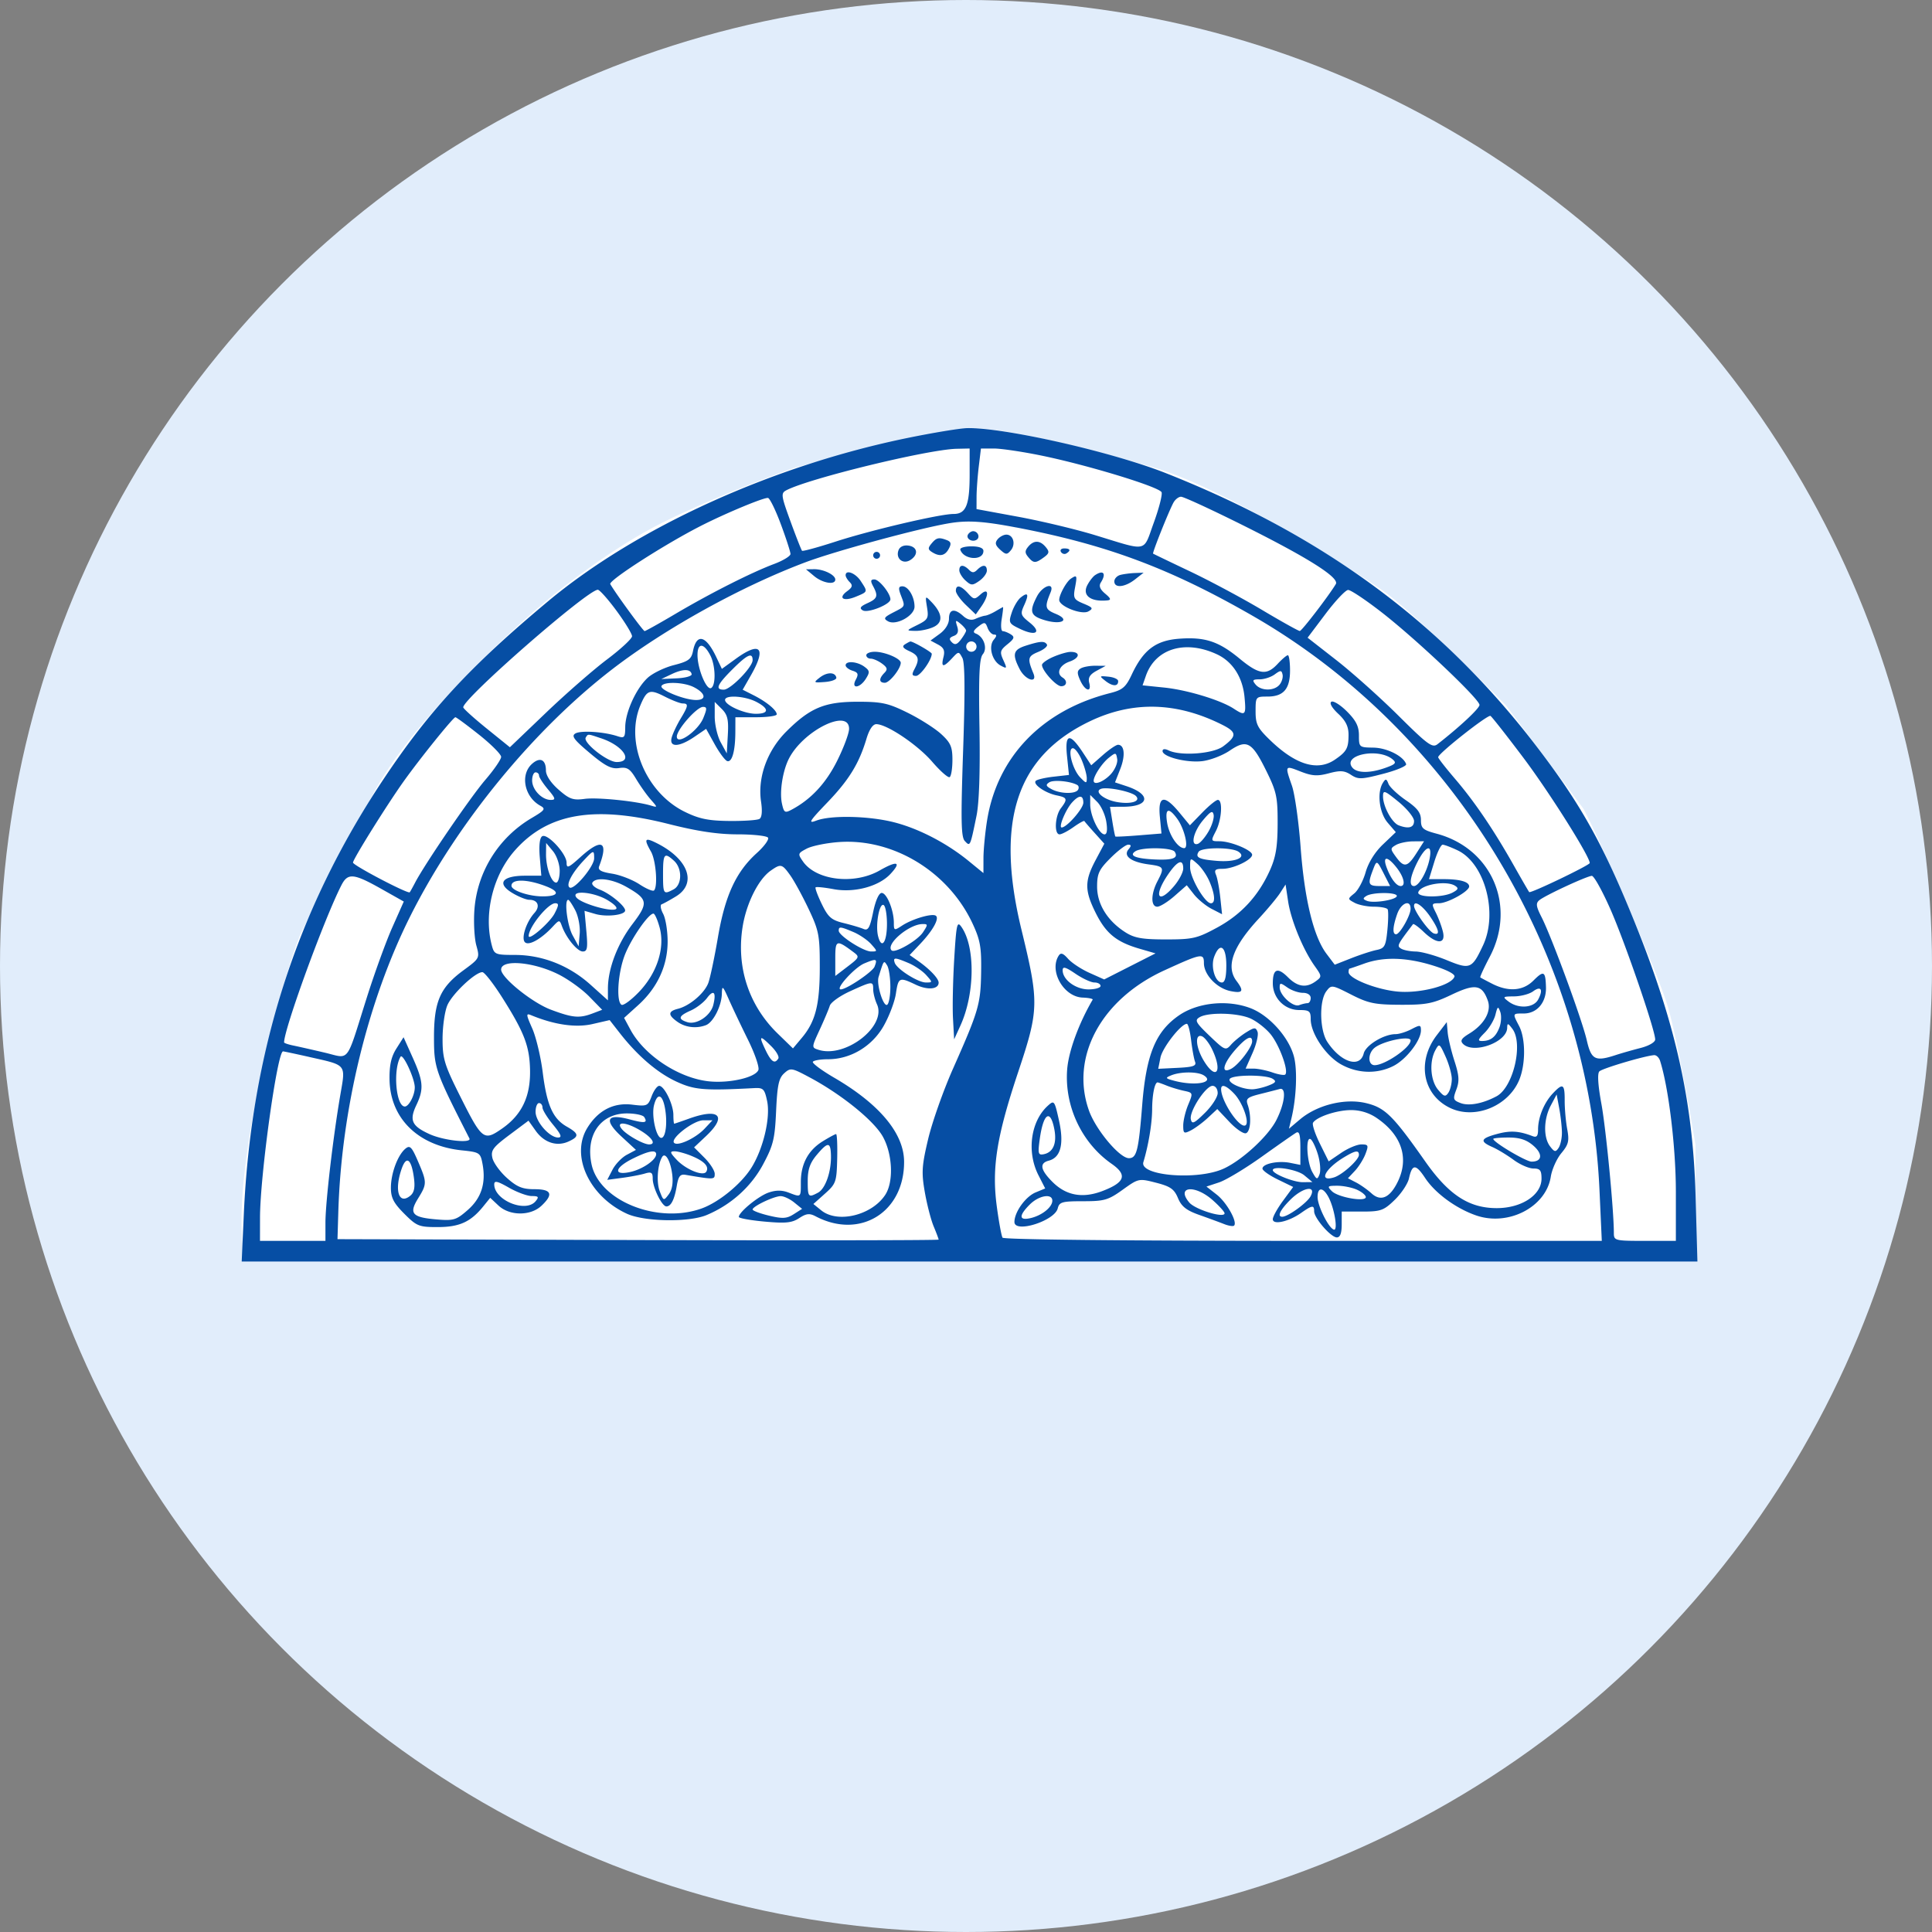 <svg xmlns="http://www.w3.org/2000/svg" fill="none" viewBox="0 0 652 652"><rect x="0" y="0" width="652" height="652" fill="#808080" stroke="none"/><circle cx="326" cy="326" r="326" fill="#E1EDFB"/><path fill="#fff" d="M572.177 424.659H82.731c-6.394-26.158 13.95-99.982 19.182-110.445 4.186-8.371 17.633-34.102 23.833-45.922 12.091-23.252 43.791-53.091 58.129-65.104 6.588-5.62 23.717-18.834 39.528-26.74 15.811-7.905 36.427-15.695 44.759-18.601 16.276-4.457 51.038-13.37 59.873-13.37 11.045 0 37.784 6.394 61.617 13.37 23.833 6.975 65.686 33.715 76.73 41.272 8.836 6.045 31.584 28.483 41.853 38.946l26.158 34.877c6.394 12.207 24.996 55.223 28.483 66.849 2.791 9.3 7.363 34.877 9.301 46.503v38.365Z"/><path fill="#064EA4" fill-rule="evenodd" d="M306.303 147.795c-45.658 9.344-91.511 30.194-121.49 55.242-26.42 22.074-40.193 37.017-55.783 60.513-29.068 43.808-44.296 91.434-46.747 146.194l-.715 15.986h491.267l-.632-22.38c-.953-33.815-7.531-61.521-23.663-99.67-9.083-21.48-16.507-34.257-30.416-52.337-31.875-41.436-71.622-70.665-124.628-91.649-18.172-7.193-54.779-15.489-67.119-15.21-2.409.055-11.442 1.545-20.074 3.311Zm20.926 12.362c0 10.298-1.222 13.293-5.423 13.293-4.63 0-27.771 5.424-39.871 9.347-5.956 1.93-11.026 3.312-11.267 3.072-.241-.241-1.99-4.692-3.887-9.888-3.189-8.739-3.297-9.529-1.436-10.511 7.561-3.991 47.847-13.806 57.524-14.015l4.36-.094v8.796Zm23.996-6.459c15.746 3.211 40.09 10.636 40.782 12.439.313.815-.88 5.455-2.651 10.31-3.685 10.105-1.656 9.682-19.852 4.138-6.481-1.976-18.121-4.759-25.867-6.185l-14.083-2.595.011-4.119c.004-2.265.339-6.864.743-10.222l.733-6.103h4.36c2.398 0 9.519 1.052 15.824 2.337Zm-87.665 23.334c1.758 4.744 3.2 9.207 3.206 9.92.004.713-2.476 2.229-5.513 3.369-7.682 2.885-21.534 9.887-33.256 16.81-5.444 3.216-10.148 5.847-10.454 5.847-.495 0-9.654-12.527-11.59-15.853-.689-1.184 18.414-13.465 30.595-19.669 8.461-4.31 21.552-9.741 22.663-9.402.635.194 2.593 4.234 4.349 8.978Zm155.036-.197c22.65 11.263 33.509 18.096 32.21 20.268-2.336 3.905-11.469 15.811-12.152 15.841-.419.018-6.174-3.19-12.788-7.13s-17.518-9.775-24.232-12.968c-6.714-3.191-12.337-5.895-12.495-6.009-.326-.234 5.174-14.025 6.845-17.166.595-1.118 1.765-2.034 2.598-2.034.835 0 9.842 4.139 20.014 9.198Zm-75.67 1.156c30.599 5.835 52.013 13.845 79.918 29.896 67.929 39.069 113.336 114.289 116.941 193.719l.778 17.149-100.786-.001c-60.266 0-101.051-.431-101.448-1.072-.363-.589-1.231-5.298-1.926-10.463-1.757-13.051-.087-23.587 7.198-45.421 7.04-21.104 7.095-23.466 1.127-48.007-8.912-36.652-1.747-58.494 23.089-70.385 14.452-6.92 29.301-6.526 44.647 1.183 4.957 2.491 5.018 3.776.348 7.264-3.402 2.541-14.341 3.362-18.444 1.385-1.256-.606-2.034-.523-2.034.215 0 1.954 8.038 4.016 13.329 3.42 2.704-.305 6.91-1.909 9.348-3.566 5.776-3.924 7.507-2.955 12.378 6.94 3.419 6.946 3.805 8.755 3.778 17.726-.023 7.755-.604 11.271-2.597 15.711-3.878 8.646-9.664 14.926-17.828 19.352-6.748 3.659-8.192 3.992-17.257 3.992-7.972 0-10.625-.462-13.654-2.379-6.06-3.838-9.586-9.51-9.586-15.422 0-4.424.631-5.773 4.513-9.656 2.483-2.482 5.163-4.513 5.956-4.513 1.087 0 1.117.39.122 1.589-1.852 2.232.883 4.269 6.802 5.063 5.252.704 5.411 1.01 2.959 5.713-2.236 4.287-2.26 8.561-.048 8.561.937 0 3.561-1.63 5.83-3.623l4.126-3.623 2.412 3.065c1.325 1.686 4.005 3.889 5.954 4.897l3.544 1.833-.599-5.635c-.33-3.098-.98-6.548-1.446-7.668-.683-1.639-.247-2.034 2.242-2.034 3.616 0 9.949-3.017 9.949-4.74 0-1.565-7.251-4.561-11.038-4.561-2.918 0-2.94-.064-1.2-3.43 1.967-3.805 2.394-10.521.668-10.521-.608 0-2.98 1.929-5.27 4.288l-4.164 4.286-3.534-4.286c-5.121-6.214-7.289-5.761-6.603 1.381l.545 5.668-7.664.62c-4.214.341-7.769.516-7.899.391-.132-.126-.591-2.432-1.021-5.126l-.784-4.897 4.509-.017c8.887-.035 9.505-4.159 1.041-6.951l-3.862-1.275 1.78-4.531c1.774-4.516 1.431-8.152-.768-8.152-.637 0-2.93 1.555-5.095 3.455l-3.935 3.456-2.789-4.25c-4.488-6.838-6.177-6.49-5.392 1.111l.661 6.411-5.19.585c-2.856.322-5.556.95-6.004 1.397-1.124 1.124 3.162 4.118 7.031 4.909 3.639.746 3.794 1.221 1.416 4.365-1.989 2.631-2.292 8.788-.432 8.788.7 0 2.823-1.104 4.716-2.452 1.894-1.349 3.545-2.261 3.668-2.029.122.233 1.687 2.045 3.478 4.029l3.252 3.604-2.962 5.572c-3.728 7.012-3.721 10.226.043 17.779 3.45 6.922 6.97 9.809 14.715 12.068l5.477 1.596-8.661 4.399-8.66 4.399-4.974-2.225c-2.734-1.223-5.98-3.36-7.211-4.746-1.699-1.912-2.467-2.163-3.18-1.041-3.295 5.192 1.7 13.902 8.105 14.134 2.036.075 3.549.397 3.363.717-4.711 8.056-8.152 17.498-8.602 23.605-.914 12.383 4.931 24.753 15.019 31.781 5.374 3.744 4.523 6.263-3.102 9.174-6.701 2.559-12.251 1.547-16.876-3.077-4.093-4.094-4.478-6.324-1.235-7.171 4.033-1.056 5.195-5.625 3.441-13.53-1.505-6.782-1.626-6.942-3.766-5.005-5.796 5.247-7.194 15.559-3.175 23.436l2.285 4.48-3.227 1.336c-3.406 1.411-7.156 6.639-7.156 9.976 0 3.911 13.548-.338 14.614-4.583.542-2.159 1.47-2.421 8.557-2.416 7.158.005 8.487-.381 13.351-3.871 5.351-3.842 5.458-3.864 11.265-2.376 4.851 1.244 6.127 2.138 7.403 5.189 1.185 2.84 2.834 4.145 7.18 5.683 3.103 1.098 6.886 2.49 8.406 3.091 1.522.602 3.031.83 3.354.508 1.209-1.21-2.49-7.814-5.849-10.442l-3.484-2.728 4.238-1.398c2.331-.769 8.809-4.662 14.395-8.65 5.586-3.989 10.812-7.639 11.611-8.111 1.083-.642 1.453.626 1.453 4.992v5.852l-3.445-.689c-4.046-.809-9.344.295-9.344 1.947 0 .636 2.331 2.288 5.181 3.673l5.18 2.517-3.436 4.672c-1.891 2.57-3.437 5.364-3.437 6.21 0 2.031 5.312.855 9.545-2.112 3.771-2.645 4.406-2.725 4.406-.554 0 2.297 5.663 8.809 7.66 8.809 1.12 0 1.642-1.384 1.644-4.36l.004-4.36h6.908c6.284 0 7.279-.358 10.987-3.954 2.244-2.175 4.405-5.438 4.804-7.253 1.077-4.904 2.273-4.924 5.472-.089 3.383 5.113 10.418 10.266 17.209 12.605 10.87 3.745 23.563-2.84 25.172-13.059.392-2.489 1.996-6.07 3.563-7.957 2.441-2.936 2.725-4.109 1.978-8.138-.48-2.589-.863-6.93-.85-9.648.028-5.634-.61-6-4.053-2.325-2.925 3.123-4.93 8.051-4.93 12.116 0 2.227-.457 2.78-1.852 2.245-4.609-1.768-7.472-1.947-11.943-.743-5.631 1.516-5.989 2.5-1.609 4.427 1.757.774 4.974 2.72 7.147 4.324 2.173 1.604 5.181 2.917 6.685 2.917 2.253 0 2.734.605 2.734 3.428 0 5.513-6.732 9.942-15.114 9.942-9.361 0-16.182-4.452-24.117-15.739-10.93-15.551-13.581-18.166-19.972-19.699-7.124-1.709-16.475.591-22.285 5.479l-3.75 3.157.835-3.457c1.692-7.002 2.065-16.398.834-20.969-1.756-6.52-8.364-13.856-14.641-16.253-7.736-2.954-17.821-1.931-24.157 2.451-7.858 5.435-11.032 13.164-12.383 30.152-1.234 15.528-1.857 18.02-4.501 18.02-3.143 0-11.183-9.604-13.488-16.111-6.381-18.01 4.11-37.502 25.437-47.261 12.591-5.762 13.37-5.906 13.37-2.456 0 3.927 4.377 8.517 9.01 9.449 4.131.831 4.604.022 1.997-3.425-3.674-4.858-1.303-11.525 7.464-20.995 2.96-3.197 6.216-7.106 7.235-8.687l1.854-2.873.852 5.683c.951 6.334 5.049 16.317 8.947 21.792 2.476 3.478 2.489 3.645.398 5.174-3.211 2.349-6.124 1.93-9.402-1.347-3.508-3.508-5.104-2.866-5.104 2.051 0 4.987 3.987 9.015 8.922 9.015 3.412 0 3.867.364 3.867 3.095 0 4.782 5.066 12.334 10.216 15.229 5.566 3.127 12.145 3.339 17.662.566 4.338-2.179 9.324-8.607 9.324-12.018 0-1.902-.278-1.939-3.197-.416-1.758.917-4.164 1.671-5.347 1.675-3.989.013-10.064 3.701-10.777 6.54-1.265 5.039-7.718 2.987-12.258-3.898-2.609-3.956-2.808-13.856-.344-17.113 1.687-2.231 1.838-2.212 8.391 1.125 5.814 2.96 7.963 3.402 16.671 3.434 8.72.033 10.916-.402 17.212-3.404 7.967-3.799 10.284-3.417 12.222 2.018 1.291 3.625-1.216 8.047-6.332 11.157-2.603 1.582-3.077 2.384-2.03 3.432 3.535 3.534 14.799-.554 14.891-5.403.031-1.692.263-1.651 1.744.307 3.776 4.993.322 19.746-5.332 22.773-4.63 2.478-9.324 3.363-12.144 2.291-2.514-.956-2.636-1.346-1.417-4.572 1.071-2.842.946-4.716-.648-9.65-1.089-3.368-2.116-7.693-2.282-9.611l-.304-3.488-3.372 4.409c-6.843 8.946-4.769 20.163 4.545 24.583 8.33 3.952 19.564-.607 23.256-9.439 2.215-5.304 2.206-13.962-.021-18.232-2.252-4.318-2.286-4.227 1.57-4.227 4.477 0 7.643-3.739 7.498-8.854-.155-5.467-.726-5.77-4.234-2.261-3.496 3.494-8.402 3.878-13.896 1.085-2.046-1.04-3.863-2.011-4.036-2.157-.174-.147 1.264-3.272 3.197-6.946 9.039-17.185.685-36.571-17.904-41.542-4.683-1.253-5.322-1.808-5.322-4.614 0-2.462-1.166-3.994-5.092-6.695-2.801-1.927-5.444-4.422-5.875-5.545-.669-1.744-.942-1.793-1.865-.331-2.075 3.279-1.25 10.148 1.617 13.481l2.735 3.181-4.351 4.15c-2.709 2.583-4.913 6.126-5.839 9.382-.817 2.878-2.53 6.083-3.805 7.123-2.311 1.887-2.311 1.896.12 3.197 1.341.719 4.273 1.306 6.515 1.306 2.243 0 4.311.393 4.598.872.286.479.25 3.625-.081 6.99-.538 5.463-.928 6.185-3.649 6.739-1.676.34-5.539 1.6-8.583 2.797l-5.535 2.176-2.78-3.683c-4.359-5.78-7.427-18.374-8.723-35.807-.646-8.717-1.972-18.134-2.946-20.927-2.406-6.91-2.425-6.881 2.945-4.771 3.836 1.507 5.661 1.621 9.506.594 3.871-1.032 5.263-.938 7.469.508 2.452 1.606 3.495 1.574 10.861-.337 4.482-1.162 7.975-2.632 7.765-3.266-.9-2.698-6.484-5.508-11.073-5.571-4.762-.066-4.86-.148-4.86-4.115 0-3.071-.976-5.024-4.04-8.088-2.222-2.222-4.589-3.7-5.261-3.285-.73.452.195 2.079 2.295 4.042 2.574 2.404 3.513 4.33 3.5 7.178-.02 4.487-.644 5.613-4.601 8.321-5.839 3.996-13.191 1.794-21.83-6.539-4.305-4.153-4.941-5.409-4.941-9.756 0-4.907.065-4.989 3.987-4.989 5.431 0 7.639-2.545 7.639-8.802 0-2.832-.332-5.149-.738-5.149-.407 0-1.951 1.308-3.433 2.906-3.715 4.009-6.291 3.66-12.827-1.741-7.072-5.845-11.671-7.37-20.329-6.745-7.957.576-12.157 3.735-16.088 12.097-2.007 4.271-3.085 5.194-7.312 6.262-22.923 5.789-38.088 21.504-41.52 43.024-.662 4.157-1.209 9.844-1.213 12.638l-.01 5.081-4.941-4.041c-7.398-6.051-16.836-10.958-25.183-13.094-8.527-2.182-21.322-2.461-26.284-.574-2.883 1.095-2.344.207 3.685-6.071 7.353-7.657 10.751-13.183 13.25-21.55.937-3.135 2.152-4.937 3.326-4.93 3.594.022 13.946 6.983 18.851 12.679 2.732 3.17 5.387 5.506 5.9 5.188.513-.317.933-2.929.933-5.804 0-4.411-.59-5.773-3.778-8.705-2.078-1.912-7.168-5.152-11.309-7.201-6.582-3.256-8.704-3.725-16.857-3.725-11.181 0-16.067 2.033-24.082 10.016-6.496 6.471-9.778 15.562-8.556 23.709.476 3.179.283 5.306-.529 5.808-.705.435-5.288.75-10.185.7-7.074-.072-10.155-.705-15.001-3.075-13.127-6.422-20.247-23.418-15.035-35.89 2.21-5.291 3.137-5.621 8.331-2.974 2.467 1.259 5.161 2.288 5.984 2.288 2.007 0 1.895.814-.694 5.094-1.206 1.994-2.55 4.803-2.984 6.241-1.076 3.552 2.346 3.518 7.62-.075l3.951-2.689 2.906 5.226c1.599 2.875 3.494 5.414 4.212 5.645 1.631.52 2.728-3.409 2.747-9.851l.017-4.941h6.975c3.837 0 6.976-.442 6.976-.982 0-1.392-3.435-4.229-7.783-6.431l-3.713-1.879 2.827-4.946c5.254-9.188 3.146-11.498-5.065-5.55l-4.782 3.464-1.893-3.992c-3.475-7.322-6.627-8.14-7.848-2.037-.557 2.786-1.519 3.495-6.47 4.763-3.198.82-7.181 2.757-8.85 4.304-3.887 3.602-7.519 11.594-7.551 16.619-.024 3.534-.279 3.831-2.642 3.055-4.542-1.49-12.241-1.997-14.144-.932-1.491.835-.6 2.062 4.798 6.601 5.246 4.41 7.315 5.475 9.905 5.095 2.749-.404 3.673.187 5.76 3.681 1.367 2.29 3.578 5.404 4.914 6.922 2.374 2.7 2.376 2.745.102 2.061-5.063-1.525-18.101-2.844-22.4-2.267-3.917.525-5.138.09-8.803-3.127-2.62-2.3-4.255-4.781-4.255-6.454 0-3.715-2.016-4.656-4.724-2.207-4.036 3.653-2.548 11.119 2.807 14.081 1.919 1.062 1.605 1.512-2.907 4.176-11.18 6.601-18.398 18.191-19.315 31.014-.3 4.196-.007 9.58.651 11.963 1.188 4.301 1.152 4.368-4.384 8.433-7.837 5.752-9.914 10.513-9.903 22.692.008 10.231.418 11.393 11.947 34.005.901 1.766-8.622.751-13.427-1.43-6.029-2.736-6.908-4.661-4.47-9.799 2.567-5.409 2.368-8.01-1.223-16.012l-3.096-6.898-2.412 3.81c-1.751 2.767-2.388 5.615-2.323 10.401.179 13.161 9.638 22.441 24.433 23.967 5.958.615 6.242.801 6.945 4.551 1.224 6.526-.377 11.531-4.981 15.574-3.863 3.392-4.746 3.66-10.467 3.186-8.293-.687-9.451-1.981-6.314-7.057 3.055-4.943 3.055-5.428-.004-12.538-2.118-4.924-2.731-5.542-4.248-4.284-2.604 2.159-4.901 8.345-4.901 13.196 0 3.379.919 5.162 4.513 8.757 4.22 4.22 4.957 4.513 11.335 4.505 7.278-.008 11.075-1.736 15.313-6.968l2.356-2.906 2.79 2.616c3.745 3.512 10.791 3.555 14.481.088 4.163-3.912 3.453-5.61-2.347-5.61-4.041 0-5.876-.748-9.269-3.779-2.328-2.079-4.539-5.118-4.916-6.756-.592-2.576.18-3.622 5.747-7.784l6.43-4.809 2.437 3.423c2.86 4.015 7.132 5.404 11.089 3.6 3.664-1.669 3.548-2.656-.593-5.011-4.726-2.689-6.741-7.227-8.131-18.312-.659-5.246-2.248-11.916-3.534-14.821-2.127-4.811-2.155-5.208-.313-4.449 7.806 3.219 15.011 4.255 20.623 2.967l5.812-1.335 3.446 4.409c5.971 7.638 12.618 13.339 19.022 16.315 6.116 2.842 9.364 3.117 26.293 2.226 3.085-.163 3.514.265 4.38 4.363 1.19 5.634-1.308 16.176-5.35 22.579-3.452 5.468-10.991 11.617-16.779 13.684-14.909 5.325-34.578-2.614-37.137-14.986-2.028-9.807 3.062-17.101 11.935-17.101 2.804 0 5.443.558 5.864 1.24 1.237 2.001.23 2.153-4.993.759-7.707-2.056-8.751.207-2.679 5.813l4.874 4.501-3.085 1.649c-1.695.908-3.875 3.181-4.842 5.053l-1.759 3.402 5.055-.671c2.781-.37 6.233-1.028 7.672-1.463 2.151-.65 2.616-.343 2.616 1.728 0 3.031 3.121 9.378 4.612 9.378 1.561 0 2.72-2.292 3.507-6.936.552-3.262 1.165-4.029 2.973-3.723 9.702 1.641 9.834 1.637 9.834-.348 0-1.078-1.567-3.527-3.482-5.442l-3.482-3.482 4.064-3.832c7.195-6.786 4.448-9.548-5.819-5.849-2.558.921-4.782 1.684-4.941 1.693-.159.009-.291-1.316-.291-2.947 0-3.554-3.052-9.824-4.782-9.824-.677 0-1.826 1.572-2.551 3.494-1.258 3.332-1.564 3.463-6.584 2.847-6.283-.772-11.542 1.967-15.153 7.89-5.696 9.342.647 23.054 13.375 28.917 5.892 2.714 20.89 2.968 26.902.456 8.223-3.436 15.02-9.536 19.078-17.123 3.438-6.423 3.964-8.581 4.386-17.995.389-8.688.899-11.077 2.717-12.722 2.138-1.935 2.518-1.874 8.633 1.396 10.793 5.773 21.734 14.646 24.7 20.032 3.275 5.948 3.645 15.217.78 19.589-4.529 6.912-16.065 9.714-21.589 5.242l-2.662-2.156 3.919-3.501c3.705-3.311 3.929-3.953 4.117-11.796.108-4.562-.061-8.294-.377-8.294s-2.349 1.097-4.518 2.438c-4.899 3.028-7.375 7.655-7.375 13.78 0 5.278.152 5.15-4.189 3.501-2.213-.842-4.256-.833-6.728.029-3.421 1.193-10.01 6.597-10.01 8.211 0 .431 3.911 1.139 8.691 1.573 7.118.644 9.23.433 11.678-1.171 2.407-1.577 3.486-1.696 5.551-.61 14.976 7.879 29.932-1.366 29.851-18.45-.044-9.517-8.277-19.404-23.596-28.335-4.247-2.476-7.483-4.889-7.19-5.364.293-.474 2.588-.861 5.099-.861 7.601 0 14.838-4.318 18.766-11.193 1.875-3.285 3.743-8.197 4.151-10.917.835-5.564 1.141-5.703 6.727-3.038 3.993 1.904 7.702 1.563 7.702-.71 0-1.396-3.026-4.58-6.997-7.361l-2.785-1.95 3.589-3.792c4.326-4.57 6.563-8.656 5.199-9.499-1.342-.83-7.93 1.125-11.356 3.369-2.643 1.732-2.764 1.691-2.764-.948 0-4.246-2.374-10.082-4.1-10.082-.943 0-2.074 2.533-2.893 6.48-1.111 5.349-1.683 6.336-3.279 5.658-1.064-.452-4.089-1.347-6.722-1.99-4.072-.994-5.166-1.949-7.32-6.38-1.391-2.867-2.333-5.411-2.09-5.654.243-.243 2.964.03 6.048.606 6.974 1.303 15.221-.886 19.169-5.089 3.882-4.132 2.387-4.644-3.587-1.229-8.566 4.896-21.392 3.409-25.882-3.002-1.82-2.598-1.77-2.771 1.272-4.365 1.742-.913 6.62-1.907 10.841-2.208 18.364-1.315 36.966 10.025 45.106 27.496 2.594 5.566 3.023 7.999 2.894 16.416-.167 10.807-.797 12.967-9.528 32.653-3.236 7.298-6.991 17.93-8.344 23.625-2.153 9.068-2.295 11.299-1.139 17.933.726 4.168 2.073 9.381 2.994 11.584.921 2.204 1.674 4.208 1.674 4.454 0 .244-45.645.311-101.435.147l-101.435-.296.28-9.301c1.04-34.502 9.97-71.159 24.292-99.715 15.732-31.369 41.646-63.001 68.434-83.534 17.87-13.698 43.371-27.787 64.996-35.91 10.009-3.76 38.139-11.397 48.356-13.129 6.215-1.053 11.482-.726 22.672 1.407Zm-16.228 2.354c-.861 1.392 1.326 2.769 2.875 1.813 1.301-.804.446-2.895-1.181-2.895-.564 0-1.327.487-1.694 1.082Zm9.978 1.647c-.989 1.192-.785 2.035.854 3.517 1.914 1.734 2.317 1.755 3.613.192 1.726-2.08.801-5.276-1.528-5.276-.901 0-2.224.706-2.939 1.567Zm-22.309 1.428c-1.26 1.52-1.235 2.014.148 2.889 2.596 1.643 4.388 1.289 5.677-1.117.906-1.693.757-2.372-.636-2.907-2.727-1.046-3.523-.871-5.189 1.135Zm32.626 1.074c-1.155 1.392-1.155 2.096 0 3.488 1.787 2.153 2.461 2.169 5.256.126 1.88-1.375 1.98-1.899.661-3.488-1.941-2.339-4.043-2.383-5.917-.126Zm-43.756 1.159c-1.073 2.796 1.457 4.924 3.97 3.339 2.823-1.782 2.487-4.429-.618-4.87-1.611-.229-2.903.363-3.352 1.531Zm20.845-.137c1.154 3.465 7.797 3.815 7.797.409 0-.995-1.459-1.547-4.088-1.547-2.249 0-3.918.512-3.709 1.138Zm33.967.741c.402.65 1.217.881 1.813.513 1.612-.997 1.312-1.694-.731-1.694-.996 0-1.483.531-1.082 1.181Zm-63.372 1.144c0 .639.523 1.162 1.162 1.162.64 0 1.163-.523 1.163-1.162 0-.64-.523-1.163-1.163-1.163-.639 0-1.162.523-1.162 1.163Zm29.064 5.051c0 .861.946 2.42 2.1 3.465 1.898 1.717 2.346 1.728 4.65.114 1.404-.983 2.551-2.542 2.551-3.465 0-2.041-1.377-2.161-3.255-.282-1.085 1.084-1.706 1.084-2.79 0-1.843-1.843-3.256-1.77-3.256.168Zm-48.99 1.963c2.873 2.393 7.137 3.09 7.137 1.165 0-1.59-4.008-3.536-7.189-3.491l-2.692.04 2.744 2.286Zm10.625-.271c0 .511.626 1.555 1.391 2.32 1.08 1.08.884 1.762-.87 3.044-3.216 2.352-1.258 3.593 2.93 1.859 4.114-1.704 4.076-1.581 1.647-5.288-1.769-2.701-5.098-3.965-5.098-1.935Zm84.171-.041c-.703.47-1.871 1.976-2.591 3.348-1.837 3.49 1.111 5.735 6.776 5.162 1.323-.134 1.138-.682-.767-2.273-1.739-1.453-2.191-2.602-1.471-3.74 1.941-3.064.9-4.398-1.947-2.497Zm8.545-.088c-1.118.293-2.035 1.279-2.035 2.19 0 2.35 3.554 2.01 6.976-.666l2.906-2.274-2.906.109c-1.599.061-3.823.349-4.941.641Zm-16.683 1.251c-1.531 1.023-3.953 5.428-3.953 7.19 0 2.158 7.574 5.14 9.837 3.874 1.737-.973 1.524-1.318-1.617-2.619-3.301-1.368-3.553-1.843-2.884-5.417.777-4.136.66-4.392-1.383-3.028Zm-66.773 2.521c1.796 3.358 1.51 4.215-1.933 5.783-2.37 1.08-2.751 1.668-1.558 2.404 1.693 1.046 9.345-1.997 9.345-3.715 0-1.993-3.803-6.72-5.406-6.72-1.272 0-1.376.516-.448 2.248Zm9.371 3.059c1.507 3.967 1.635 3.674-2.554 5.841-3.133 1.619-3.399 2.067-1.77 2.98 2.746 1.535 8.945-1.884 8.945-4.933 0-3.338-2.099-6.87-4.081-6.87-1.317 0-1.432.637-.54 2.982Zm18.572-1.456c0 .84 1.51 2.974 3.357 4.743l3.357 3.216 1.875-2.676c2.717-3.879 2.541-6.61-.263-4.073-1.999 1.81-2.272 1.784-4.249-.402-2.43-2.685-4.077-3.012-4.077-.808Zm27.351 1.904c-2.645 5.114-2.208 6.51 2.486 7.951 5.744 1.762 8.987.036 3.895-2.073-3.667-1.519-3.842-2.238-1.768-7.273 1.477-3.591-2.687-2.331-4.613 1.395Zm-141.863 4.836c2.876 3.907 5.229 7.767 5.229 8.579 0 .811-3.792 4.329-8.428 7.819-4.637 3.489-13.912 11.588-20.612 17.996l-12.184 11.65-7.87-6.359c-4.33-3.499-7.872-6.704-7.872-7.124 0-3.036 41.941-39.664 45.417-39.664.6 0 3.444 3.197 6.32 7.103Zm258.408.668c11.786 9.203 32.816 29.131 32.816 31.096 0 1.165-6.654 7.384-14.168 13.245-1.727 1.346-3.3.2-13.161-9.597-6.159-6.12-15.582-14.55-20.94-18.733l-9.741-7.606 6.044-8.024c3.325-4.414 6.753-8.052 7.62-8.088.868-.035 6.056 3.433 11.53 7.707Zm-122.034-5.144c-.99.793-2.339 3.07-2.996 5.06-1.133 3.434-.989 3.718 2.838 5.542 5.35 2.551 7.365 1.159 3.166-2.19-3.02-2.407-3.166-2.875-1.827-5.816 1.71-3.753 1.324-4.6-1.181-2.596Zm-31.598 3.283c.597 3.674.313 4.197-3.234 5.96-3.88 1.928-3.882 1.932-.745 2.006 1.729.041 4.483-.536 6.12-1.282 3.363-1.532 3.141-4.533-.628-8.456-2.128-2.216-2.154-2.184-1.513 1.772Zm23.105 1.348c-1.278.756-2.848 1.424-3.487 1.484-.64.061-2.098.536-3.24 1.056-1.377.626-2.782.31-4.161-.938-2.968-2.686-4.806-2.333-4.806.925 0 1.707-1.222 3.699-3.116 5.078l-3.115 2.27 2.544 1.362c1.949 1.042 2.376 2.032 1.828 4.221-.879 3.501-.098 3.615 2.876.424 2.253-2.419 2.279-2.42 3.507-.125.856 1.601.934 11.204.25 31.211-.802 23.525-.697 29.206.565 30.558 1.819 1.946 1.802 1.981 3.946-8.462.905-4.401 1.258-14.91 1.005-29.767-.304-17.715-.045-23.385 1.133-24.804 1.675-2.019.32-5.966-2.401-6.984-1.023-.384-.763-1.09.86-2.337 2.128-1.636 2.396-1.597 3.159.447.46 1.23 1.439 2.236 2.177 2.236.973 0 .948.476-.092 1.729-1.895 2.283-.598 7.178 2.318 8.737 2.157 1.154 2.214 1.037.9-1.847-1.25-2.742-1.096-3.327 1.4-5.349 2.313-1.872 2.509-2.455 1.12-3.333-.925-.586-2.142-1.072-2.706-1.082-.563-.009-.727-1.849-.364-4.086.364-2.238.563-4.053.443-4.035-.12.02-1.264.655-2.543 1.411Zm-9.919 6.544c-.019.402-.807 1.748-1.748 2.992-1.301 1.721-2.035 1.939-3.064.911-1.029-1.029-.88-1.535.621-2.111 1.395-.534 1.743-1.48 1.189-3.226-.694-2.184-.565-2.287 1.128-.882 1.051.873 1.895 1.915 1.874 2.316Zm-20.631 4.615c-1.079.684-.68 1.31 1.453 2.282 3.214 1.465 3.565 2.7 1.736 6.117-.943 1.761-.823 2.248.551 2.248 1.464 0 5.303-5.408 5.303-7.469 0-.543-6.34-4.183-7.208-4.139-.192.01-1.018.443-1.835.961Zm24.156.765a1.75 1.75 0 0 1-1.744 1.744 1.75 1.75 0 0 1-1.744-1.744 1.75 1.75 0 0 1 1.744-1.744 1.75 1.75 0 0 1 1.744 1.744Zm16.567-.294c-4.214 1.352-4.603 2.884-2.004 7.909 1.926 3.726 6.09 4.985 4.613 1.395-2.064-5.012-1.894-5.756 1.647-7.223 1.959-.811 3.276-1.938 2.926-2.503-.77-1.249-2.247-1.161-7.182.422Zm-106.394 3.292c1.747 3.422 1.915 9.96.284 10.968-1.543.954-4.626-6.458-4.626-11.119 0-4.234 2.143-4.159 4.342.151Zm170.94-.406c5.276 2.449 8.676 7.705 9.32 14.414.594 6.181.292 6.508-3.633 3.937-4.422-2.897-15.725-6.329-23.452-7.121l-7.32-.75 1.115-3.197c3.214-9.218 13.24-12.265 23.97-7.283Zm-118.315.315c0 .639.684 1.162 1.521 1.162.838 0 2.537.75 3.779 1.666 1.809 1.335 1.968 1.958.803 3.139-1.91 1.937-1.845 3.333.157 3.333 1.584 0 5.365-4.757 5.365-6.747 0-1.437-5.381-3.716-8.774-3.716-1.568 0-2.851.523-2.851 1.163Zm63.07.57c-2.079.904-3.779 2.12-3.779 2.705 0 1.893 4.771 7.188 6.479 7.188 1.906 0 2.22-1.842.497-2.907-2.298-1.419-1.097-4.213 2.324-5.404 3.582-1.25 3.726-3.351.223-3.27-1.081.026-3.666.785-5.744 1.688Zm-101.435 1.091c0 2.34-7.444 9.964-9.729 9.964-2.98 0-2.272-1.677 2.89-6.838 5.045-5.045 6.839-5.865 6.839-3.126Zm31.389 1.748c0 .597 1.047 1.416 2.324 1.822 1.888.599 2.099 1.159 1.122 2.985-1.739 3.25 1.342 2.992 3.388-.284 1.382-2.213 1.316-2.723-.523-4.069-2.424-1.772-6.311-2.052-6.311-.454Zm79.287 1.074c-1.209.766-1.23 1.581-.105 4.051 1.647 3.611 3.916 4.174 3.02.749-.443-1.696.24-2.807 2.481-4.023l3.092-1.68-3.488-.029c-1.918-.015-4.169.404-5 .932Zm-131.251 1.911c.126.639-2.125 1.27-5.002 1.402l-5.232.239 3.488-1.654c3.808-1.808 6.388-1.803 6.746.013Zm198.403 3.543c-1.821 2.195-6.249 2.164-8.092-.055-1.219-1.469-1.001-1.744 1.379-1.744 1.556 0 3.842-.75 5.084-1.666 1.966-1.452 2.307-1.444 2.644.055.211.948-.244 2.481-1.015 3.41Zm-155.18-2.393c-2.191 1.71-2.105 1.782 1.766 1.487 2.238-.173 3.965-.835 3.84-1.475-.379-1.92-3.156-1.927-5.606-.012Zm96.469 1.164c2.406 1.886 4.325 1.878 4.239-.018-.028-.623-1.505-1.277-3.284-1.451-3.109-.305-3.145-.248-.955 1.469Zm-138.973 2.063c4.003 2.043 4.423 4.342.794 4.342-3.996 0-12.477-3.469-11.67-4.773.931-1.507 7.595-1.243 10.876.431Zm21.076 4.954c4.426 2.289 4.376 4.038-.116 4.038-3.928 0-10.405-2.913-10.405-4.68 0-1.747 6.689-1.339 10.521.642Zm-9.582 11.114-.358 6.294-2.034-3.72c-1.12-2.047-2.035-5.956-2.035-8.688v-4.965l2.393 2.392c1.94 1.94 2.325 3.58 2.034 8.687Zm-8.279-5.642c-1.77 4.338-8.936 9.367-8.936 6.271 0-2.373 6.751-10.03 8.842-10.03 1.376 0 1.39.583.094 3.759Zm276.779 13.441c8.69 11.546 22.369 33.249 22.369 35.49 0 .732-19.938 10.307-20.427 9.809-.163-.165-2.511-4.224-5.219-9.02-6.814-12.069-13.217-21.503-19.863-29.263-3.105-3.626-5.645-6.884-5.645-7.24 0-1.238 16.776-14.478 17.657-13.934.489.302 5.496 6.673 11.128 14.158Zm-352.438-7.799c4.088 3.252 7.431 6.61 7.431 7.461 0 .853-2.395 4.339-5.323 7.748-5.026 5.852-20.413 28.366-23.704 34.682-.834 1.598-1.651 3.07-1.818 3.27-.548.657-19.146-9.085-19.146-10.029 0-1.141 11.57-19.669 17.197-27.537 5.572-7.793 16.64-21.508 17.357-21.508.317 0 3.919 2.661 8.006 5.913Zm124.852-2c0 1.513-1.819 6.385-4.041 10.827-3.8 7.596-8.827 12.986-15.342 16.453-2.277 1.213-2.597 1.013-3.268-2.039-.867-3.948.237-11.057 2.361-15.203 4.85-9.461 20.29-17.102 20.29-10.038Zm-83.589 3.228c7.442 2.498 10.981 7.973 5.155 7.973-3.148 0-11.465-6.583-10.432-8.256.801-1.296.536-1.31 5.277.283Zm162.122 7.354c.927 2.217 1.685 4.949 1.685 6.071 0 1.856-.2 1.833-2.211-.253-2.65-2.746-4.432-9.85-2.472-9.85.722 0 2.072 1.815 2.998 4.032Zm9.716 4.802c-2.379 2.532-5.706 3.777-5.706 2.134 0-1.626 2.819-5.914 5.077-7.719 2.366-1.892 2.497-1.873 2.866.404.212 1.314-.793 3.644-2.237 5.181Zm95.159-5.095c1.411 1.17 1.048 1.63-2.214 2.811-5.292 1.915-9.739 1.915-11.33-.001-3.549-4.277 8.712-6.821 13.544-2.81Zm-288.04 5.472c0 .591 1.354 2.684 3.009 4.651 2.566 3.049 2.708 3.577.964 3.577-3 0-6.299-3.442-6.299-6.574 0-1.5.524-2.727 1.163-2.727s1.163.483 1.163 1.073Zm181.671 3.214c.491.288.591 1.011.222 1.606-.913 1.48-5.972 1.363-8.903-.204-1.933-1.036-2.089-1.492-.795-2.324 1.461-.94 7.277-.375 9.476.922Zm19.743 3.675c1.835 1.834-1.726 2.927-6.574 2.017-4.401-.826-7.614-3.602-5.128-4.43 2.159-.719 10.235.945 11.702 2.413Zm93.881 8.454c0 2.233-1.828 2.749-5.179 1.464-2.295-.882-5.284-6.403-5.284-9.761 0-2.236.479-2.069 5.231 1.826 2.878 2.358 5.232 5.27 5.232 6.471Zm-111.608-6.17c0 1.971-5.579 8.356-7.301 8.356-1.154 0 1.364-6.074 3.494-8.427 2.369-2.618 3.807-2.591 3.807.071Zm7.746 6.391c.45 2.777.243 4.29-.588 4.29-1.828 0-4.833-6.269-4.833-10.083v-3.222l2.363 2.363c1.3 1.298 2.675 4.292 3.058 6.652Zm23.954-.951c2.42 3.326 3.973 9.891 2.341 9.891-2.14 0-5.077-4.374-5.76-8.575-.789-4.866.481-5.355 3.419-1.316Zm10.524 4.304c-1.175 2.011-2.786 3.873-3.578 4.137-2.612.871-1.523-4.09 1.752-7.981 2.555-3.036 3.271-3.398 3.578-1.805.21 1.095-.578 3.637-1.752 5.649Zm-182.148-2.554c9.741 2.462 16.578 3.485 23.307 3.487 5.237.003 9.835.509 10.218 1.128.382.62-1.32 2.945-3.782 5.17-7.036 6.356-10.726 14.356-13.135 28.477-1.165 6.829-2.631 13.764-3.256 15.41-1.319 3.467-6.297 7.696-10.219 8.68-3.404.855-3.443 2.116-.134 4.433 2.703 1.894 6.381 2.311 9.57 1.088 2.465-.945 5.263-6.45 5.367-10.555.074-2.968.284-2.799 2.374 1.914 1.26 2.842 4.167 8.963 6.459 13.601 2.292 4.637 3.867 9.216 3.498 10.174-.968 2.524-9.72 4.543-16.625 3.836-10.158-1.04-21.868-8.733-26.561-17.449l-2.138-3.969 4.762-4.302c6.482-5.857 9.934-13.324 9.934-21.492 0-3.578-.685-7.785-1.523-9.351-.837-1.565-1.055-3.003-.483-3.196.57-.193 2.739-1.388 4.816-2.654 7.167-4.37 4.247-12.561-6.394-17.93-4.149-2.093-4.533-1.566-2.035 2.804 1.665 2.912 2.366 11.779 1.036 13.108-.389.389-2.612-.547-4.941-2.08-2.327-1.534-6.485-3.145-9.238-3.58-3.72-.588-4.837-1.225-4.353-2.483 3.249-8.468.894-9.616-6.333-3.087-4.043 3.653-4.654 3.899-4.654 1.867 0-2.994-6.475-10.005-8.237-8.915-.839.518-1.137 3.114-.809 7.064l.519 6.244h-5.476c-7.689 0-9.654 2.566-4.411 5.763 2.135 1.301 4.767 2.368 5.848 2.37 2.898.007 3.746 2.197 1.717 4.44-2.758 3.046-4.54 8.543-3.205 9.877 1.281 1.281 5.458-1.044 9.318-5.187 2.258-2.424 2.373-2.435 3.148-.298 1.468 4.05 5.208 8.611 7.06 8.611 1.525 0 1.723-1.135 1.205-6.859l-.622-6.86 3.657 1.062c3.767 1.094 10.052.355 10.052-1.183 0-1.511-5.106-5.721-8.498-7.007-1.798-.68-2.944-1.761-2.548-2.402 1.215-1.967 6.742-1.261 11.516 1.47 7.276 4.163 7.465 5.357 1.983 12.551-5.057 6.638-8.266 15.082-8.266 21.754v3.966l-5.869-5.277c-7.225-6.496-16.261-10.052-25.541-10.052-6.557 0-6.954-.164-7.764-3.197-2.814-10.541.327-23.59 7.698-31.985 11.111-12.656 26.789-15.369 51.988-8.999Zm252.35 9.836c-3.041 4.771-4.208 4.979-6.929 1.237-1.948-2.678-1.948-2.863 0-3.997 1.123-.654 3.718-1.205 5.767-1.225l3.725-.035-2.563 4.02Zm-289.138 5.991c0 2.167-.536 3.94-1.192 3.94-1.633 0-3.466-5.182-3.42-9.667l.04-3.703 2.285 2.745c1.285 1.54 2.287 4.473 2.287 6.685Zm303.007-6.953c9.207 4.368 13.717 21.181 8.601 32.063-3.759 7.997-4.366 8.242-12.314 4.975-3.797-1.561-8.475-2.859-10.393-2.884-1.918-.025-4.157-.47-4.976-.99-1.441-.915-1.301-1.199 4.043-8.235.207-.273 1.838.903 3.625 2.616 4.426 4.239 7.495 4.199 6.468-.085-.422-1.758-1.491-4.637-2.377-6.395-1.523-3.022-1.466-3.197 1.034-3.201 2.956-.005 10.203-4.03 10.203-5.667 0-1.581-3.095-2.467-8.617-2.467h-4.94l1.784-5.813c.981-3.197 2.252-5.812 2.825-5.812.572 0 2.838.853 5.034 1.895Zm-95.439.508c1.299 2.1-.581 2.839-6.579 2.582-6.636-.285-9.038-1.288-6.672-2.788 2.253-1.428 12.339-1.271 13.251.206Zm21.46-.061c2.968 1.949-.99 3.637-7.291 3.109-6.028-.505-7.306-1.141-6.126-3.048.96-1.555 11.072-1.6 13.417-.061Zm64.501 2.598c-.915 4.393-3.599 9.01-5.236 9.01-1.804 0-1.329-3.2 1.213-8.184 2.888-5.661 5.128-6.12 4.023-.826Zm-281.903-.331c0 2.722-6.756 10.777-8.258 9.848-1.337-.826.679-4.787 4.548-8.935 3.555-3.812 3.71-3.85 3.71-.913Zm26.938.802c2.842 2.573 2.773 8.112-.122 9.661-3.438 1.84-3.565 1.656-3.565-5.191 0-6.899.428-7.419 3.687-4.47Zm180.743 7.049c1.855 4.383 2.04 7.303.463 7.303-2.02 0-7.018-8.6-7.018-12.075 0-3.387.008-3.392 2.486-1.184 1.367 1.219 3.198 3.898 4.069 5.956Zm63.115-4.747c2.492 3.166 3.175 6.237 1.389 6.237-1.427 0-3.284-2.427-4.695-6.141-1.533-4.028.175-4.078 3.306-.096Zm-71.995.335c0 1.23-1.354 3.846-3.01 5.813-5.451 6.479-7.144 3.597-2.18-3.71 3.239-4.766 5.19-5.557 5.19-2.103Zm67.894 2.124 1.92 3.778h-3.517c-3.842 0-4.111-.613-2.322-5.317 1.354-3.563 1.316-3.579 3.919 1.539Zm-200.48.216c1.337 1.878 4.119 6.979 6.182 11.335 3.45 7.283 3.752 8.861 3.752 19.548 0 12.74-1.446 18.43-6.082 23.94l-2.973 3.535-5.162-5.019c-9.757-9.485-14.004-22.433-11.821-36.044 1.266-7.9 5.325-16.017 9.457-18.911 3.454-2.419 3.839-2.325 6.647 1.616Zm-138.152 4.459 7.698 4.335-3.876 8.719c-2.132 4.796-6.025 15.521-8.65 23.833-7.136 22.59-5.514 20.475-14.142 18.442-4.032-.949-8.769-2.021-10.528-2.382-1.76-.36-3.197-.846-3.197-1.079 0-4.574 13.569-41.786 19.346-53.055 2.147-4.189 4.113-4.013 13.349 1.187Zm414.912 6.951c4.918 11.155 15.1 40.779 15.1 43.929 0 .923-2.112 2.153-4.941 2.876-2.717.696-6.459 1.763-8.312 2.371-7.009 2.299-8.316 1.636-9.839-4.998-1.59-6.921-11.866-34.883-15.277-41.568-1.833-3.595-1.97-4.652-.731-5.679 1.952-1.621 16.022-8.143 17.716-8.213.708-.029 3.536 5.047 6.284 11.282Zm-358.961-7.666c4.577 1.809 3.944 3.306-1.398 3.306-4.68 0-10.518-1.985-10.518-3.577 0-2.402 5.47-2.278 11.916.271Zm306.497-.288c1.292.817 1.135 1.274-.795 2.307-3.367 1.802-12.191 1.7-11.579-.133.847-2.543 9.417-4.049 12.374-2.174Zm-285.861 4.939c2.508 1.541 3.477 2.703 2.528 3.029-2.209.758-11.54-2.044-13.111-3.938-2.219-2.673 5.884-1.976 10.583.909Zm266.231-1.497c0 1.289-7.702 2.572-10.047 1.672-1.438-.553-1.48-.866-.223-1.664 2.045-1.296 10.27-1.302 10.27-.008Zm-277.239 4.872c1.011 1.957 1.68 5.489 1.483 7.848l-.357 4.29-2.034-3.721c-1.817-3.323-2.889-11.974-1.484-11.974.304 0 1.38 1.601 2.392 3.557Zm-6.964 1.001c-1.61 3.115-8.767 9.36-8.767 7.651 0-2.995 6.524-11.047 8.952-11.047 1.277 0 1.242.635-.185 3.396Zm112.141 3.58c0 6.255-1.832 8.763-3 4.108-.944-3.759.434-11.37 1.897-10.466.607.375 1.103 3.236 1.103 6.358Zm176.712-5.12c0 2.242-3.623 8.608-4.901 8.608-1.271 0-1.137-2.494.365-6.803 1.322-3.791 4.536-5.071 4.536-1.805Zm6.685 2.766c2.926 4.319 3.336 6.272 1.163 5.558-1.613-.529-6.685-7.575-6.685-9.286 0-2.082 2.924-.108 5.522 3.728Zm-260.109 3.584c1.856 6.89-.88 15.378-7.011 21.76-2.623 2.731-5.262 4.661-5.864 4.289-1.831-1.133-1.224-10.636 1.062-16.654 2.086-5.488 8.023-14.113 9.715-14.113.456 0 1.4 2.123 2.098 4.718Zm99.409 10.599c-.438 7.242-.623 16.305-.411 20.142l.384 6.975 2.122-4.65c4.888-10.713 5.055-26.559.351-33.274-1.483-2.12-1.732-1.022-2.446 10.807Zm-10.532-9.023c-1.832 2.796-9.505 7.216-10.609 6.112-2.058-2.058 5.799-8.768 10.387-8.872 1.913-.043 1.929.156.222 2.76Zm-23.463-.06c2.058.871 4.738 2.702 5.956 4.069 2.179 2.445 2.179 2.485-.021 2.485-2.584 0-10.913-5.354-10.913-7.017 0-1.469.529-1.421 4.978.463Zm.076 6.827c2.024 1.513 1.909 1.786-2.035 4.794l-4.182 3.19v-5.913c0-6.331.359-6.451 6.217-2.071Zm125.744 4.381c.006 3.955-.466 5.81-1.481 5.81-2.292 0-3.882-5.339-2.596-8.72 1.914-5.034 4.068-3.496 4.077 2.91Zm-118.7.442c-.685 1.786-9.445 7.693-11.407 7.693-2.028 0 4.637-7.373 7.907-8.749 4.137-1.74 4.528-1.621 3.5 1.056Zm11.481-1.187c2.058.871 4.738 2.702 5.956 4.069 2.183 2.45 2.181 2.486-.118 2.486-2.687 0-9.825-4.531-10.532-6.685-.606-1.843.078-1.824 4.694.13Zm176.917.812c4.715 1.455 7.572 2.936 7.292 3.777-.977 2.931-11.547 5.716-19.111 5.036-7.155-.643-16.615-4.391-16.615-6.581 0-.627.131-1.148.291-1.157.159-.009 2.383-.772 4.941-1.693 6.565-2.366 14.204-2.162 23.202.618Zm-295.056 3.013c3.303 1.655 7.968 5.019 10.366 7.475l4.361 4.467-3.174 1.207c-4.524 1.719-6.737 1.524-14.135-1.243-6.318-2.365-16.791-10.81-16.791-13.542 0-3.541 10.877-2.623 19.373 1.636Zm111.981 4.114c.01 3-.478 5.76-1.082 6.134-1.275.788-3.658-6.892-2.9-9.349 1.793-5.806 1.747-5.743 2.881-3.95.596.942 1.091 4.166 1.101 7.165Zm68.88-1.384c1.13 0 2.055.523 2.055 1.162 0 .64-1.831 1.163-4.069 1.163-4.312 0-8.719-3.253-8.719-6.436 0-1.399.941-1.146 4.338 1.162 2.387 1.622 5.265 2.949 6.395 2.949Zm-199.854 5.094c7.454 11.765 9.232 16.423 9.378 24.552.158 8.857-2.804 15.034-9.416 19.635-6.224 4.332-6.753 3.92-14.313-11.18-5.151-10.291-5.793-12.401-5.793-19.062 0-4.119.72-9.211 1.6-11.316 1.593-3.811 9.402-11.211 11.832-11.211.702 0 3.722 3.862 6.712 8.582Zm125.179-2.824c0 1.249.574 3.531 1.275 5.07 3.366 7.386-10.605 18.273-19.731 15.377-2.371-.753-2.368-.788.406-6.796 1.533-3.321 3.066-6.959 3.409-8.082.343-1.123 3.385-3.304 6.76-4.846 7.627-3.484 7.881-3.507 7.881-.723Zm145 1.217c1.578 0 2.648.705 2.648 1.744 0 .959-.481 1.744-1.068 1.744-.587 0-1.854.302-2.817.671-2.041.784-6.579-3.332-6.579-5.969 0-1.638.246-1.638 2.585 0 1.42.995 3.775 1.81 5.231 1.81Zm79.413 2.262c-1.526 2.848-6.657 3.199-9.986.682-2.121-1.605-2.009-1.709 1.881-1.744 2.275-.021 5.153-.786 6.395-1.699 2.666-1.965 3.509-.604 1.71 2.761Zm-278.378 1.842c-.918 3.658-5.643 6.785-8.758 5.797-3.288-1.044-2.985-2.09 1.135-3.914 1.934-.856 4.419-2.766 5.522-4.245 2.241-3.004 3.182-1.945 2.101 2.362Zm265.325 7.499c-1.22 3.26-2.933 4.629-5.822 4.656-1.634.014-1.49-.473.826-2.789 1.542-1.544 3.173-4.271 3.622-6.06.726-2.888.909-2.998 1.635-.974.45 1.256.332 3.581-.261 5.167Zm-84.256-3.041c2.086.872 5.195 3.25 6.906 5.284 2.999 3.563 6.287 12.494 5.054 13.727-.329.329-2.273.014-4.319-.698-2.046-.714-4.921-1.298-6.388-1.298h-2.668l2.352-5.316c1.294-2.924 2.043-6.12 1.667-7.101-.607-1.581-1.05-1.558-3.871.202-1.752 1.093-4.034 2.955-5.07 4.139-1.808 2.065-2.101 1.944-7.241-2.981-4.726-4.527-5.119-5.269-3.346-6.302 2.909-1.695 12.509-1.501 16.924.344Zm-19.81 7.424c.363 3.038.961 6.307 1.328 7.266.537 1.402-.616 1.807-5.881 2.066l-6.55.323.755-3.778c.677-3.381 6.948-11.399 8.915-11.399.424 0 1.069 2.484 1.433 5.522Zm7.13 3.171c3.575 7.535 1.306 10.586-2.829 3.804-2.744-4.5-3.121-9.247-.658-8.302.909.349 2.478 2.373 3.487 4.498Zm-148.751-1.061c1.64 1.639 2.679 3.47 2.309 4.069-1.211 1.96-2.399 1.15-4.37-2.982-2.312-4.85-1.912-5.061 2.061-1.087Zm162.211-1.708c0 1.95-4.536 7.884-7.057 9.232-3.581 1.917-2.825-1.625 1.365-6.396 3.644-4.152 5.692-5.171 5.692-2.836Zm53.478-.314c0 2.394-8.648 8.341-12.13 8.341-2.323 0-2.369-3.91-.07-5.819 2.803-2.326 12.2-4.269 12.2-2.522Zm13.902 12.991c.007 1.599-.512 3.691-1.155 4.65-.996 1.488-1.506 1.342-3.469-1.001-2.586-3.082-3.031-9.42-.938-13.317 1.314-2.446 1.441-2.368 3.457 2.111 1.151 2.558 2.099 5.958 2.105 7.557Zm-385.575-7.417c12.803 2.881 12.294 2.254 10.471 12.872-2.439 14.212-5.01 36.301-5.01 43.048v6.138H87.738l.01-7.847c.019-14.152 5.833-56.095 7.775-56.095.262 0 4.24.848 8.843 1.884Zm35.602 10.109c.104 2.577-1.941 6.609-3.353 6.609-2.985 0-4.052-12.414-1.444-16.8.757-1.273 4.668 7.036 4.797 10.191Zm420.27-8.783c2.895 9.122 5.32 29.22 5.32 44.099v16.633h-10.463c-10.144 0-10.463-.081-10.463-2.674 0-7.638-2.662-35.183-4.221-43.674-1.142-6.233-1.382-10.131-.666-10.847 1.021-1.021 15.211-5.231 18.469-5.479.756-.057 1.667.816 2.024 1.942Zm-153.987 4.883c3.85 2.434-2.845 3.69-9.869 1.85-3.13-.82-3.242-1-1.142-1.856 3.197-1.303 8.946-1.3 11.011.006Zm23.246 1.159c1.364.863 1.06 1.323-1.529 2.308-1.779.675-4.212 1.229-5.407 1.229-3.517 0-8.338-2.223-7.558-3.486.903-1.462 12.2-1.502 14.494-.051Zm-35.765 2.294c1.468.595 4.081 1.382 5.806 1.75 3.093.66 3.112.722 1.453 4.694-.925 2.214-1.682 5.368-1.682 7.009 0 2.72.233 2.865 2.616 1.64 1.439-.741 4.025-2.659 5.746-4.264l3.13-2.918 4.089 4.336c2.248 2.384 4.764 4.103 5.588 3.821 1.605-.55 1.918-5.749.581-9.622-.699-2.021-.12-2.525 4.122-3.586 2.716-.679 5.721-1.452 6.68-1.717 2.346-.648 1.751 4.851-1.138 10.516-2.778 5.446-11.608 13.564-17.823 16.386-8.823 4.005-28.436 2.392-27.042-2.224 1.719-5.692 2.934-13 2.96-17.798.026-4.99.858-9.105 1.841-9.105.221 0 1.605.487 3.073 1.082Zm17.203 2.522c0 1.342-1.939 4.351-4.31 6.684-3.655 3.6-4.376 3.923-4.751 2.128-.558-2.676 5.031-11.254 7.333-11.254.98 0 1.728 1.057 1.728 2.442Zm5.638.279c2.807 2.987 5.183 9.709 3.746 10.598-1.961 1.211-8.222-8.104-8.222-12.232 0-1.862 1.814-1.2 4.476 1.634Zm-192.19 4.652c.924 4.923.309 10.123-1.205 10.188-1.688.073-3.369-7.421-2.469-11.007 1.061-4.228 2.799-3.84 3.674.819Zm302.725 8.322c.027 1.918-.475 4.272-1.117 5.232-1.011 1.509-1.399 1.44-2.889-.513-2.294-3.007-2.18-9.202.252-13.787l1.974-3.72.865 4.65c.477 2.558.888 6.22.915 8.138Zm-344.039-8.403c0 .814 1.608 3.429 3.573 5.813 2.717 3.297 3.121 4.334 1.69 4.334-2.896 0-7.588-5.36-7.588-8.667 0-1.628.523-2.959 1.163-2.959.639 0 1.162.665 1.162 1.479Zm281.435 3.49c8.413 5.669 11.071 13.428 7.315 21.344-2.673 5.632-5.77 7.068-8.968 4.159-1.379-1.254-3.733-2.913-5.232-3.687l-2.725-1.407 2.357-2.516c1.296-1.384 2.903-3.956 3.569-5.714 1.097-2.897.966-3.197-1.397-3.197-1.434 0-4.503 1.288-6.82 2.862l-4.213 2.863-2.965-5.99c-1.63-3.295-2.67-6.466-2.311-7.046 1.219-1.973 7.912-4.224 12.699-4.269 3.095-.03 6.146.882 8.691 2.598Zm-108.679 3.94c.882 4.709-.422 7.732-3.609 8.358-1.847.362-1.999-.211-1.338-5.038 1.212-8.838 3.609-10.448 4.947-3.32Zm-118.026-.283c-3.029 3.223-9.064 6.039-10.297 4.804-1.435-1.434 6.559-7.617 9.848-7.617h3.091l-2.642 2.813Zm-21.443.77c3.831 2.367 5.126 4.555 2.695 4.555-1.911 0-7.51-3.145-9.179-5.155-2.293-2.765 1.628-2.402 6.484.6Zm228.419 8.004c.744 2.484.983 5.469.529 6.636-.744 1.919-.978 1.843-2.441-.784-1.851-3.324-2.306-12.137-.571-11.065.622.385 1.739 2.73 2.483 5.213Zm72.657-3.058c3.304 2.841 3.032 5.422-.572 5.422-1.872 0-12.919-6.555-12.919-7.666 0-.259 2.325-.472 5.167-.472 3.739 0 6.039.751 8.324 2.716Zm-237.005 3.387c.129 5.442-1.872 11.172-4.368 12.507-3.283 1.757-3.471 1.54-3.471-3.988 0-3.837.765-6.052 3.01-8.72 3.816-4.536 4.719-4.499 4.829.201Zm-58.993-.47c0 1.911-4.535 5.049-8.634 5.974-5.954 1.343-5.474-1.41.787-4.51 5.236-2.591 7.847-3.078 7.847-1.464Zm12.103.642c4.223 1.765 5.858 3.565 4.798 5.281-1.011 1.634-6.875-.752-9.986-4.063-2.264-2.412-2.369-2.843-.686-2.843 1.091 0 3.735.731 5.874 1.625Zm225.064-.406c0 1.656-5.541 6.676-8.356 7.569-5.334 1.694-3.245-2.753 3.124-6.646 3.984-2.437 5.232-2.657 5.232-.923Zm-231.755 6.488c.381 2.97-.015 5.291-1.167 6.825-1.706 2.272-1.775 2.246-3.044-1.074-1.159-3.036-.746-8.891.811-11.525 1.053-1.778 2.814 1.213 3.4 5.774Zm-87.161 1.21c.438 3.275.101 4.971-1.203 6.055-3.884 3.223-5.49-1.743-2.934-9.074 1.597-4.581 3.283-3.351 4.137 3.019Zm300.476-.817 2.745 2.285-3.255.04c-3.023.036-10.115-2.811-10.115-4.061 0-1.59 8.25-.243 10.625 1.736Zm-260.728 7c2.319.011 2.528.292 1.311 1.758-3.331 4.014-13.951-.32-13.951-5.694 0-1.358 1.059-1.123 4.941 1.097 2.718 1.553 6.183 2.831 7.699 2.839Zm278.532-2.124c1.628.741 2.961 1.856 2.961 2.477 0 1.731-9.358.102-11.454-1.994-1.668-1.669-1.503-1.833 1.85-1.833 2.025 0 5.014.607 6.643 1.35Zm-48.815 3.421c2.26 1.985 4.11 4.022 4.11 4.526 0 1.774-9.904-1.252-11.911-3.639-4.555-5.419 1.814-6.144 7.801-.887Zm33.141-1.221c-1.2 2.243-7.642 6.899-9.558 6.909-1.822.009-.743-2.271 2.706-5.719 4.243-4.245 8.921-5.056 6.852-1.19Zm6.009.228c2.028 3.769 3.314 11.525 1.829 11.031-1.796-.599-5.479-8.001-5.479-11.012 0-3.374 1.84-3.383 3.65-.019ZM268.021 405.8l2.667 2.159-2.828 1.802c-2.357 1.5-3.752 1.582-8.351.483-3.038-.725-5.522-1.658-5.522-2.072 0-1.061 7.167-4.473 9.462-4.505 1.048-.015 3.106.946 4.572 2.133Zm87.11-.596c0 2.17-3.452 4.953-7.266 5.86-4.016.953-4.146-.768-.343-4.569 3.071-3.073 7.609-3.843 7.609-1.291Z" clip-rule="evenodd"/></svg>